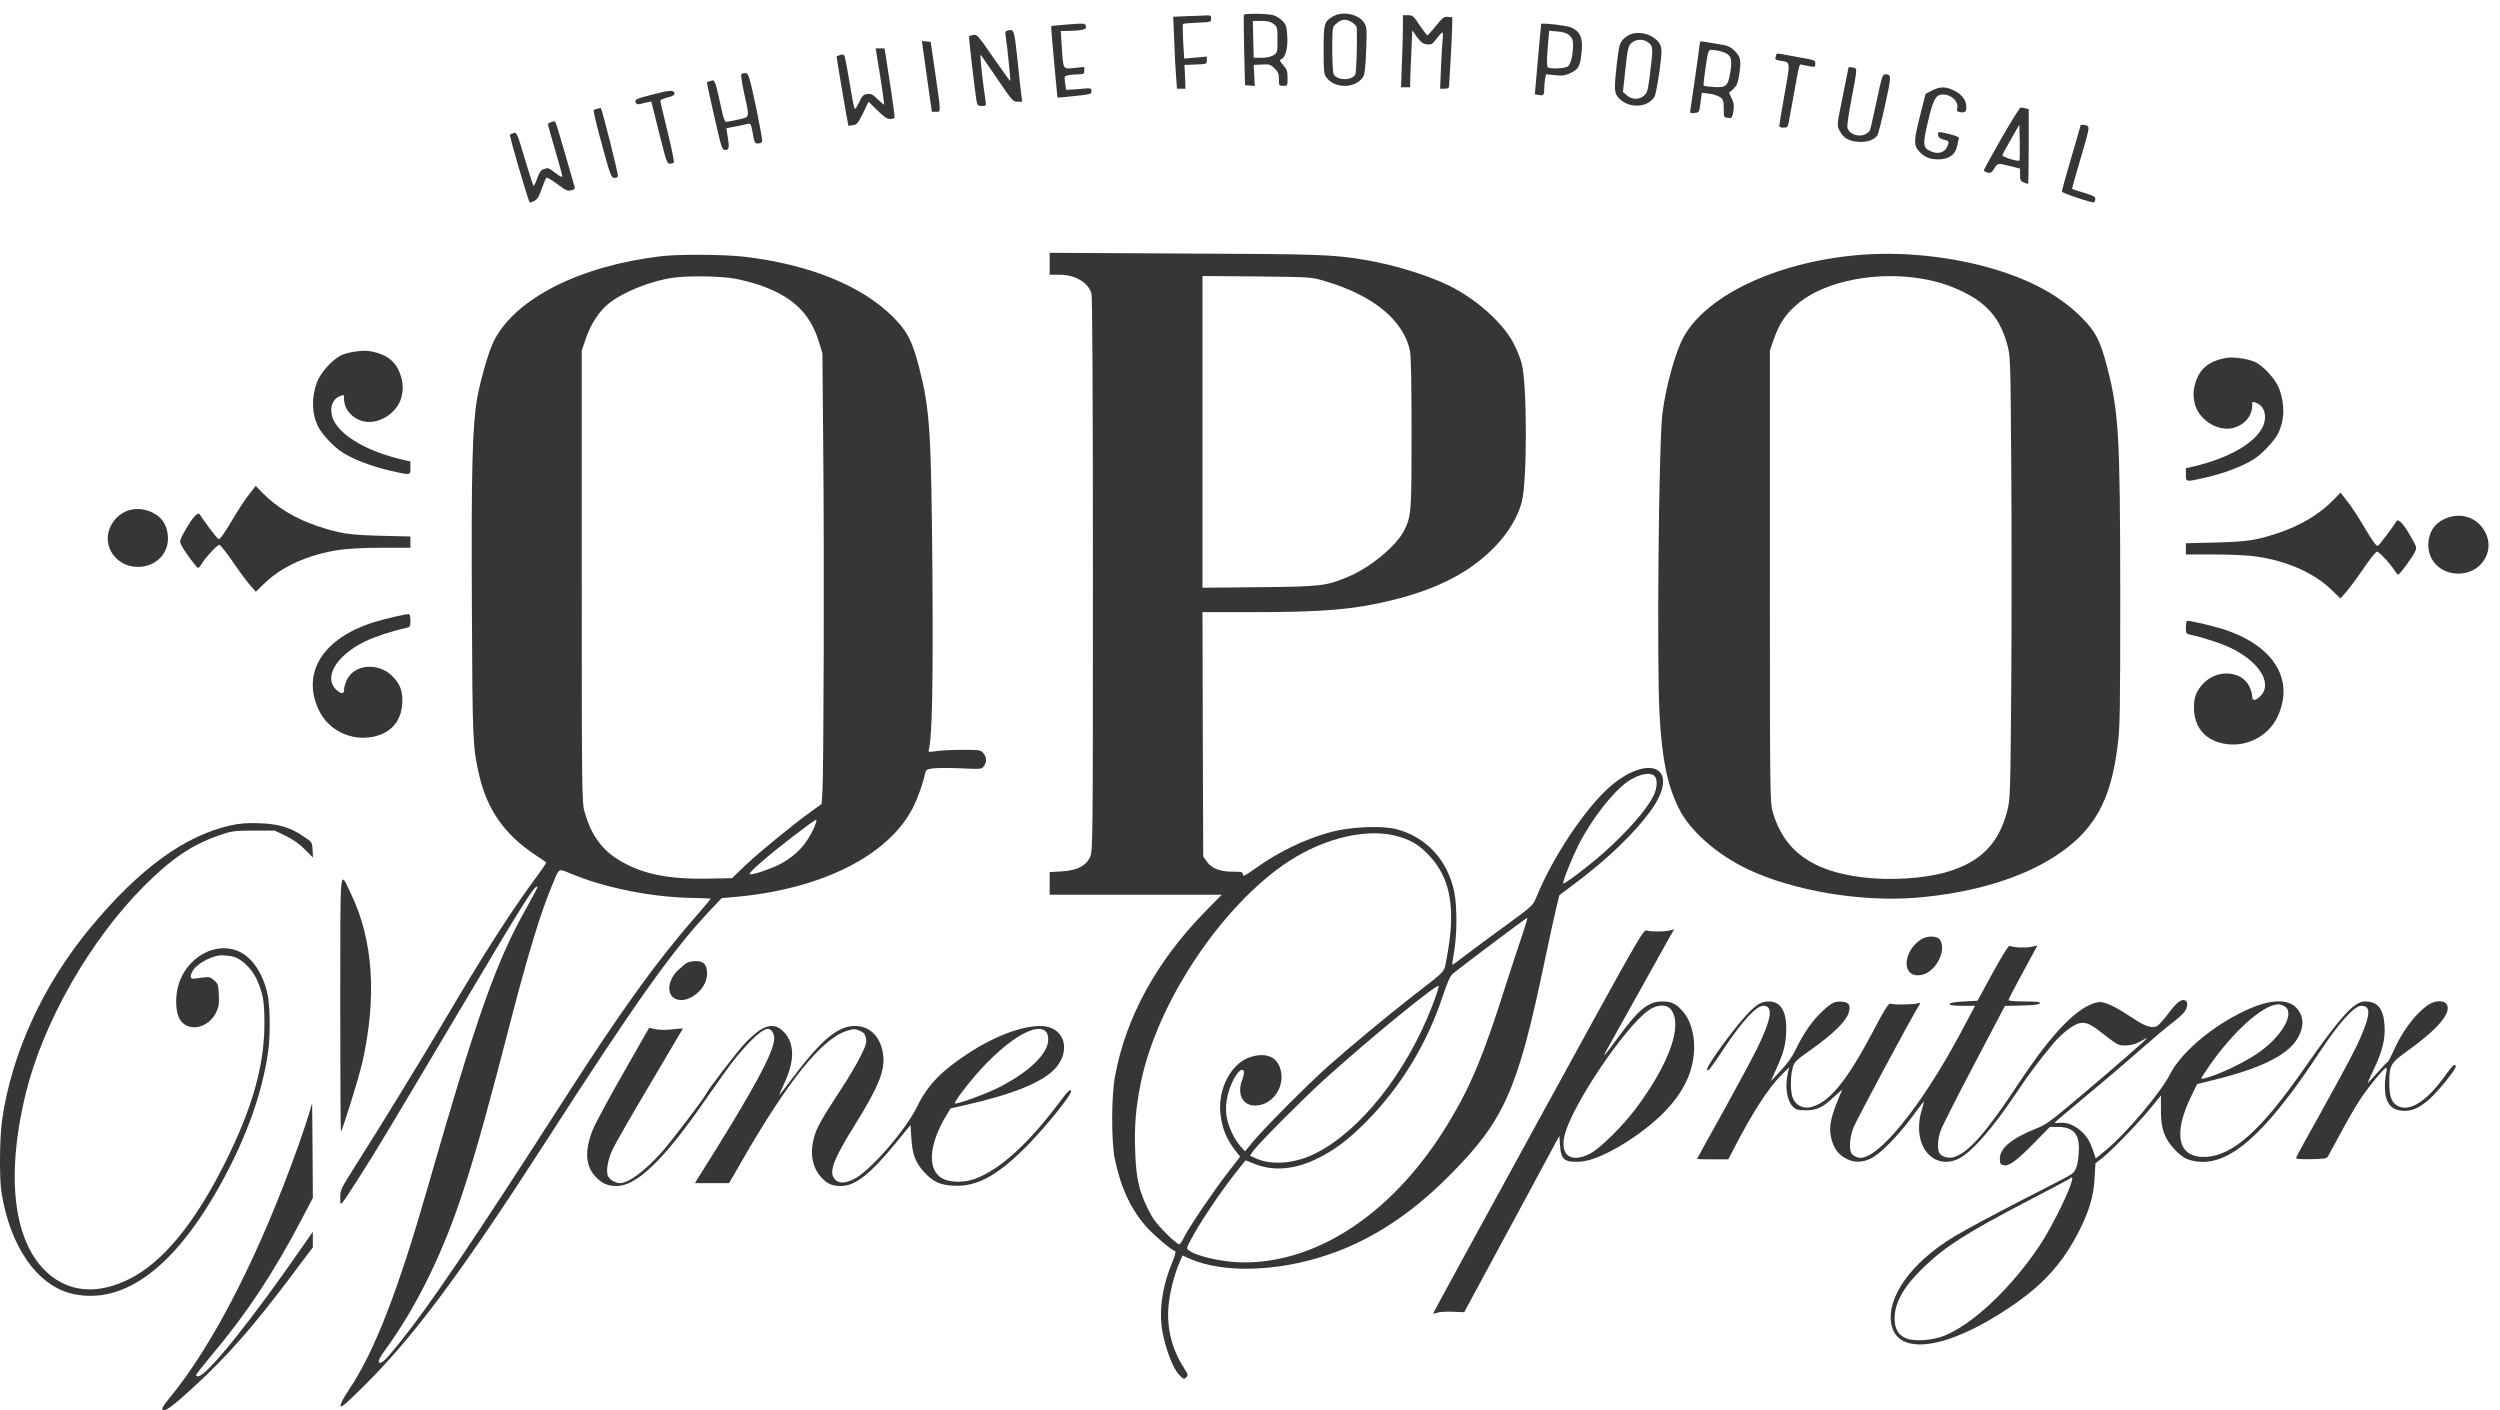 <svg xmlns="http://www.w3.org/2000/svg" width="156" height="88" viewBox="0 0 156 88" fill="none"><path d="M77.618 0.921C77.6 0.966 77.609 1.965 77.636 3.153L77.69 5.312L77.996 5.339L78.293 5.366L78.266 4.709L78.23 4.053L78.752 4.026C79.219 3.999 79.291 4.026 79.534 4.269C79.759 4.484 79.804 4.61 79.804 4.943C79.804 5.339 79.813 5.357 80.074 5.357C80.344 5.357 80.344 5.348 80.344 4.862C80.344 4.448 80.308 4.332 80.074 4.062C79.849 3.81 79.831 3.747 79.939 3.702C80.209 3.603 80.371 3.027 80.326 2.271C80.29 1.659 80.254 1.542 80.029 1.308C79.885 1.155 79.624 0.993 79.453 0.948C79.076 0.841 77.672 0.832 77.618 0.921ZM79.48 1.497C79.705 1.668 79.714 1.722 79.714 2.478C79.714 3.252 79.705 3.288 79.471 3.441C79.318 3.54 79.058 3.603 78.734 3.603H78.23L78.203 2.451L78.176 1.308H78.707C79.112 1.308 79.3 1.353 79.48 1.497Z" fill="#363636"></path><path d="M83.169 1.029C82.621 1.362 82.594 1.47 82.594 3.116C82.594 4.502 82.612 4.628 82.783 4.853C83.331 5.555 84.591 5.519 85.059 4.799C85.158 4.646 85.212 4.196 85.248 3.152C85.302 1.794 85.293 1.695 85.122 1.416C84.771 0.876 83.754 0.669 83.169 1.029ZM84.375 1.398C84.528 1.497 84.663 1.65 84.663 1.731C84.699 2.747 84.636 4.52 84.573 4.646C84.357 5.042 83.439 5.033 83.223 4.637C83.169 4.547 83.133 3.845 83.133 3.08C83.133 1.767 83.142 1.695 83.34 1.515C83.709 1.173 83.961 1.146 84.375 1.398Z" fill="#363636"></path><path d="M74.01 1.01L73.209 1.046L73.272 2.549C73.299 3.377 73.353 4.384 73.389 4.789L73.443 5.536H73.704H73.974L73.947 4.789L73.911 4.052L74.613 4.025C75.288 3.998 75.306 3.998 75.306 3.764V3.53L74.604 3.593L73.893 3.656L73.83 2.603C73.803 2.027 73.794 1.523 73.821 1.496C73.848 1.469 74.253 1.433 74.721 1.415C75.549 1.379 75.576 1.37 75.576 1.163C75.576 0.965 75.54 0.947 75.198 0.965C74.982 0.974 74.451 1.001 74.01 1.01Z" fill="#363636"></path><path d="M87.542 1.694C87.542 2.108 87.515 3.125 87.479 3.944L87.425 5.446H87.704H87.992L88.001 4.924C88.01 4.645 88.037 3.845 88.073 3.152L88.127 1.892L88.424 2.315C88.667 2.639 88.793 2.738 89.036 2.765C89.315 2.801 89.378 2.765 89.639 2.414C89.801 2.207 89.963 2.027 89.999 2.027C90.043 2.027 90.052 2.198 90.025 2.405C89.999 2.621 89.954 3.413 89.918 4.16L89.864 5.536H90.142C90.35 5.536 90.421 5.491 90.421 5.374C90.421 5.293 90.466 4.609 90.511 3.872C90.556 3.125 90.601 2.198 90.61 1.802L90.628 1.082L90.35 1.055C90.106 1.028 90.025 1.091 89.603 1.613C89.342 1.937 89.099 2.207 89.072 2.207C89.036 2.207 88.82 1.919 88.586 1.577C88.208 1.001 88.145 0.947 87.857 0.947H87.542V1.694Z" fill="#363636"></path><path d="M66.668 1.524C66.101 1.56 65.615 1.614 65.597 1.632C65.579 1.641 65.66 2.658 65.777 3.872L65.984 6.095L66.578 6.041C68.108 5.888 68.108 5.888 68.108 5.681C68.108 5.492 68.09 5.483 67.325 5.555C66.893 5.591 66.533 5.609 66.524 5.6C66.524 5.591 66.488 5.393 66.461 5.168C66.407 4.754 66.407 4.745 66.686 4.691C66.839 4.664 67.118 4.637 67.307 4.637C67.622 4.637 67.658 4.61 67.658 4.403V4.178L67.037 4.241C66.308 4.313 66.353 4.385 66.254 2.901L66.191 1.938L66.677 1.929C66.947 1.929 67.307 1.902 67.487 1.866C67.748 1.812 67.793 1.776 67.757 1.623C67.703 1.452 67.658 1.443 66.668 1.524Z" fill="#363636"></path><path d="M96.171 1.495C96.162 1.513 96.072 2.512 95.964 3.709L95.775 5.886L96 5.922C96.315 5.985 96.36 5.931 96.36 5.544C96.36 5.355 96.387 5.067 96.414 4.914L96.477 4.635L97.034 4.689C97.511 4.743 97.673 4.716 98.006 4.554C98.501 4.321 98.6 4.132 98.69 3.286C98.789 2.359 98.618 1.963 98.006 1.702C97.736 1.585 96.198 1.414 96.171 1.495ZM97.943 2.215C98.114 2.377 98.159 2.503 98.159 2.827C98.15 3.466 98.015 4.006 97.835 4.141C97.655 4.276 96.746 4.321 96.585 4.204C96.522 4.159 96.513 3.79 96.576 3.025L96.665 1.918L97.196 1.963C97.574 1.999 97.79 2.071 97.943 2.215Z" fill="#363636"></path><path d="M62.862 1.911C62.736 1.947 62.718 2.019 62.754 2.234C62.844 2.801 63.069 5.024 63.042 5.051C63.024 5.069 62.556 4.421 61.989 3.602C61.036 2.216 60.955 2.127 60.739 2.18C60.613 2.207 60.487 2.243 60.469 2.261C60.433 2.288 60.874 6.04 60.955 6.409C60.991 6.571 61.063 6.616 61.27 6.616C61.531 6.616 61.54 6.607 61.495 6.274C61.315 5.114 61.135 3.395 61.189 3.422C61.225 3.449 61.684 4.115 62.223 4.907C63.15 6.274 63.204 6.346 63.492 6.346H63.789L63.735 5.959C63.708 5.752 63.591 4.754 63.492 3.737C63.285 1.812 63.276 1.803 62.862 1.911Z" fill="#363636"></path><path d="M101.803 2.118C101.65 2.163 101.416 2.316 101.29 2.451C101.074 2.676 101.029 2.829 100.903 3.873C100.705 5.618 100.714 5.825 101.047 6.158C101.668 6.779 102.802 6.725 103.234 6.05C103.306 5.942 103.441 5.222 103.549 4.458C103.711 3.225 103.711 3.036 103.594 2.793C103.333 2.244 102.46 1.911 101.803 2.118ZM102.874 2.667C103.153 2.892 103.162 2.982 102.964 4.583C102.838 5.627 102.793 5.789 102.595 5.96C102.298 6.239 101.839 6.23 101.515 5.951L101.272 5.735L101.425 4.314C101.569 3 101.605 2.865 101.812 2.676C102.1 2.424 102.559 2.415 102.874 2.667Z" fill="#363636"></path><path d="M57.833 4.763L58.148 6.976H58.408C58.723 6.976 58.723 7.102 58.364 4.592L58.076 2.613L57.797 2.586L57.527 2.559L57.833 4.763Z" fill="#363636"></path><path d="M106.077 2.639C106.077 2.738 105.564 6.346 105.492 6.778C105.438 7.075 105.447 7.075 105.735 7.048C106.032 7.021 106.032 7.021 106.113 6.4L106.194 5.788L106.653 5.842C106.905 5.878 107.211 5.977 107.336 6.067C107.534 6.211 107.561 6.301 107.561 6.787C107.561 7.354 107.543 7.336 107.984 7.372C108.056 7.381 108.128 7.201 108.164 6.931C108.218 6.58 108.191 6.409 108.056 6.139L107.894 5.788L108.155 5.554C108.362 5.365 108.443 5.194 108.506 4.771C108.668 3.782 108.632 3.575 108.263 3.197C107.966 2.9 107.84 2.846 107.246 2.756C106.878 2.693 106.464 2.63 106.329 2.603C106.185 2.576 106.077 2.594 106.077 2.639ZM107.75 3.35C108.047 3.539 108.092 3.8 107.966 4.538C107.831 5.365 107.705 5.482 106.941 5.428C106.617 5.41 106.338 5.374 106.311 5.347C106.284 5.329 106.329 4.906 106.401 4.412C106.617 2.954 106.554 3.08 107.085 3.143C107.327 3.179 107.633 3.269 107.75 3.35Z" fill="#363636"></path><path d="M54.927 4.772C55.08 5.735 55.188 6.527 55.161 6.527C55.134 6.527 54.954 6.365 54.747 6.176C54.45 5.879 54.342 5.834 54.108 5.87C53.874 5.906 53.793 5.987 53.622 6.356C53.505 6.599 53.388 6.797 53.352 6.797C53.316 6.797 53.217 6.383 53.136 5.87C53.055 5.366 52.92 4.592 52.839 4.16C52.695 3.369 52.695 3.369 52.461 3.423C52.335 3.459 52.218 3.495 52.2 3.504C52.182 3.531 52.911 7.795 52.938 7.84C52.947 7.849 53.073 7.84 53.226 7.813C53.469 7.777 53.541 7.687 53.856 7.058L54.198 6.347L54.747 6.887C55.143 7.274 55.358 7.426 55.529 7.426C55.664 7.426 55.79 7.391 55.817 7.355C55.844 7.31 55.709 6.32 55.529 5.15L55.197 3.018H54.918H54.639L54.927 4.772Z" fill="#363636"></path><path d="M110.846 3.377C110.846 3.422 110.819 3.512 110.792 3.593C110.747 3.701 110.819 3.746 111.097 3.791C111.736 3.89 111.727 3.8 111.358 5.869C111.178 6.895 111.026 7.795 111.026 7.858C111.026 7.921 111.142 7.966 111.286 7.966C111.502 7.966 111.556 7.921 111.601 7.714C111.628 7.579 111.772 6.778 111.925 5.941C112.294 3.899 112.267 3.989 112.447 4.043C112.528 4.061 112.753 4.106 112.942 4.142C113.248 4.187 113.275 4.178 113.275 3.971C113.275 3.764 113.23 3.746 112.402 3.602C111.916 3.512 111.367 3.413 111.187 3.377C110.999 3.341 110.846 3.341 110.846 3.377Z" fill="#363636"></path><path d="M115.344 4.223C115.344 4.241 115.182 5.051 114.984 6.031C114.624 7.786 114.615 7.804 114.777 8.128C115.011 8.605 115.344 8.803 115.956 8.848C116.496 8.884 116.892 8.758 117.135 8.47C117.198 8.398 117.414 7.534 117.63 6.553C118.035 4.718 118.035 4.637 117.639 4.637C117.468 4.637 117.423 4.799 117.108 6.274C116.919 7.183 116.73 8.011 116.685 8.119C116.649 8.227 116.478 8.353 116.298 8.416C115.884 8.551 115.371 8.335 115.281 7.975C115.245 7.84 115.362 7.057 115.56 6.04C115.83 4.664 115.875 4.322 115.776 4.268C115.659 4.187 115.344 4.16 115.344 4.223Z" fill="#363636"></path><path d="M46.28 4.61C46.217 4.664 46.262 5.024 46.433 5.806C46.784 7.399 46.811 7.291 46.055 7.462C45.704 7.543 45.362 7.606 45.299 7.606C45.245 7.606 45.146 7.372 45.083 7.084C44.597 4.898 44.624 4.979 44.364 5.042C44.237 5.078 44.121 5.114 44.112 5.123C44.094 5.132 44.3 6.094 44.57 7.255C45.029 9.279 45.056 9.36 45.263 9.36C45.506 9.36 45.524 9.207 45.389 8.407L45.326 8.002L45.893 7.894C46.208 7.831 46.559 7.759 46.658 7.732C46.838 7.687 46.865 7.732 46.973 8.317C47.072 8.892 47.099 8.955 47.297 8.955C47.414 8.955 47.531 8.901 47.558 8.829C47.585 8.767 47.405 7.786 47.171 6.652C46.784 4.853 46.712 4.592 46.55 4.565C46.46 4.556 46.334 4.574 46.28 4.61Z" fill="#363636"></path><path d="M120.563 5.645L120.158 5.851L119.825 7.156C119.42 8.767 119.411 9.037 119.717 9.405C120.05 9.792 120.392 9.945 120.941 9.945C121.624 9.945 122.029 9.648 122.137 9.064C122.164 8.902 122.209 8.713 122.236 8.65C122.272 8.569 122.101 8.488 121.696 8.38C120.941 8.191 120.905 8.2 120.941 8.434C120.959 8.578 121.058 8.659 121.291 8.713C121.57 8.776 121.615 8.821 121.57 8.983C121.453 9.468 121.022 9.666 120.518 9.459C119.987 9.235 119.96 9.064 120.302 7.597C120.626 6.202 120.797 5.896 121.238 5.896C121.777 5.896 122.236 6.346 122.128 6.778C122.083 6.913 122.128 6.967 122.335 7.003C122.65 7.057 122.74 6.931 122.686 6.535C122.632 6.157 122.344 5.833 121.867 5.618C121.39 5.393 121.049 5.402 120.563 5.645Z" fill="#363636"></path><path d="M40.657 5.915C39.712 6.158 39.613 6.203 39.658 6.365C39.685 6.491 39.757 6.527 39.892 6.5C40 6.473 40.207 6.428 40.36 6.392L40.639 6.329L41.124 8.272C41.574 10.072 41.619 10.216 41.808 10.216C41.916 10.216 42.024 10.18 42.051 10.135C42.078 10.09 41.907 9.226 41.655 8.218C41.412 7.22 41.205 6.347 41.205 6.284C41.205 6.23 41.412 6.14 41.664 6.077C41.997 5.996 42.105 5.933 42.087 5.816C42.042 5.6 41.799 5.618 40.657 5.915Z" fill="#363636"></path><path d="M37.292 6.778C37.193 6.796 37.085 6.841 37.049 6.877C37.013 6.904 37.238 7.867 37.553 9C38.056 10.854 38.137 11.07 38.308 11.097C38.425 11.115 38.533 11.07 38.56 10.998C38.596 10.89 37.562 6.778 37.49 6.742C37.481 6.742 37.391 6.76 37.292 6.778Z" fill="#363636"></path><path d="M124.89 8.631C124.279 9.693 123.784 10.593 123.793 10.638C123.802 10.674 123.901 10.737 124.027 10.773C124.207 10.818 124.279 10.773 124.441 10.521C124.656 10.161 124.647 10.17 125.448 10.368L126.051 10.521V10.908C126.051 11.241 126.087 11.313 126.285 11.385C126.411 11.439 126.528 11.475 126.555 11.475C126.573 11.475 126.591 10.431 126.591 9.144V6.814L126.393 6.76C126.276 6.733 126.141 6.706 126.087 6.706C126.042 6.706 125.493 7.57 124.89 8.631ZM126.015 10.017C125.925 10.098 124.926 9.792 124.953 9.684C124.962 9.621 125.205 9.171 125.493 8.676L126.006 7.777L126.033 8.874C126.042 9.477 126.033 9.99 126.015 10.017Z" fill="#363636"></path><path d="M34.394 7.616C34.277 7.652 34.187 7.724 34.187 7.76C34.187 7.796 34.394 8.515 34.637 9.352C34.889 10.189 35.087 10.936 35.087 10.999C35.087 11.08 34.925 10.999 34.673 10.801C34.205 10.45 34.205 10.45 33.9 10.567C33.747 10.621 33.63 10.792 33.513 11.152C33.414 11.431 33.315 11.629 33.288 11.584C33.252 11.548 33.009 10.783 32.739 9.883C32.298 8.389 32.235 8.246 32.073 8.29C31.974 8.326 31.866 8.371 31.821 8.407C31.767 8.461 32.955 12.519 33.054 12.627C33.081 12.645 33.207 12.609 33.342 12.537C33.522 12.447 33.639 12.267 33.801 11.79C33.926 11.44 34.053 11.134 34.089 11.089C34.124 11.053 34.43 11.224 34.763 11.476C35.276 11.871 35.402 11.925 35.636 11.88C35.834 11.835 35.888 11.781 35.861 11.674C35.834 11.584 35.564 10.648 35.258 9.586C34.952 8.524 34.682 7.625 34.646 7.598C34.619 7.562 34.502 7.571 34.394 7.616Z" fill="#363636"></path><path d="M129.83 7.822C129.83 7.84 129.569 8.748 129.245 9.846C128.921 10.944 128.66 11.898 128.66 11.951C128.66 12.05 130.613 12.698 130.685 12.626C130.703 12.608 130.73 12.518 130.748 12.428C130.766 12.284 130.658 12.221 130.055 12.032C129.659 11.915 129.317 11.807 129.299 11.79C129.29 11.771 129.524 10.899 129.839 9.855C130.316 8.254 130.388 7.939 130.271 7.867C130.145 7.786 129.83 7.75 129.83 7.822Z" fill="#363636"></path><path d="M65.499 16.459V17.143H66.11C67.091 17.143 67.91 17.629 68.108 18.322C68.162 18.511 68.198 24.917 68.198 35.858C68.198 52.548 68.189 53.097 68.027 53.465C67.766 54.032 67.226 54.311 66.263 54.374L65.499 54.419V55.121V55.832H70.861H76.233L75.117 56.974C72.157 60.016 70.258 63.489 69.583 67.124C69.34 68.383 69.34 71.289 69.574 72.387C69.961 74.177 70.618 75.563 71.599 76.625C72.112 77.174 73.083 77.992 73.326 78.073C73.389 78.091 73.317 78.37 73.146 78.775C72.507 80.323 72.301 81.852 72.543 83.139C72.751 84.219 73.2 85.388 73.56 85.766C73.848 86.072 73.884 86.081 74.019 85.946C74.154 85.82 74.136 85.766 73.884 85.37C73.155 84.237 72.822 82.986 72.903 81.663C72.957 80.8 73.236 79.63 73.605 78.766L73.794 78.343L74.253 78.55C76.322 79.45 79.669 79.369 82.81 78.316C85.509 77.417 87.974 75.824 90.376 73.422C93.867 69.931 94.695 68.086 96.396 59.926C96.675 58.585 96.999 57.127 97.106 56.678L97.304 55.859L98.393 55.04C100.265 53.636 101.929 52.044 102.928 50.694C103.783 49.561 104.016 48.544 103.522 48.13C102.91 47.599 101.506 48.094 100.238 49.291C98.708 50.748 96.819 53.636 95.865 55.994C95.667 56.489 95.613 56.543 94.011 57.712C93.103 58.369 91.978 59.206 91.501 59.566C91.033 59.935 90.637 60.214 90.619 60.205C90.61 60.187 90.664 59.818 90.736 59.377C90.925 58.324 90.925 56.525 90.745 55.652C90.331 53.654 88.982 52.206 87.092 51.729C86.229 51.513 84.285 51.594 83.115 51.9C81.478 52.332 79.786 53.142 78.302 54.212C77.681 54.653 77.555 54.716 77.555 54.572C77.555 54.41 77.492 54.392 76.907 54.392C76.115 54.392 75.603 54.185 75.297 53.753L75.081 53.447L75.054 45.818L75.036 38.197H78.203C82.594 38.197 84.465 38.035 86.804 37.468C89.729 36.757 91.78 35.687 93.319 34.076C94.155 33.194 94.731 32.223 94.965 31.296C95.298 30 95.298 23.99 94.956 22.703C94.884 22.388 94.65 21.813 94.443 21.417C93.795 20.166 92.131 18.672 90.466 17.845C89.135 17.179 86.894 16.495 85.113 16.207C83.106 15.883 82.468 15.856 73.983 15.82L65.499 15.775V16.459ZM82.666 17.539C85.68 18.421 87.578 19.977 87.983 21.893C88.046 22.208 88.082 23.936 88.082 26.995C88.082 31.908 88.064 32.205 87.641 33.059C87.173 34.031 85.536 35.399 84.141 35.983C82.765 36.568 82.423 36.604 78.572 36.64L75.036 36.676V26.95V17.224L78.437 17.251C81.829 17.287 81.829 17.287 82.666 17.539ZM103.234 48.418C103.45 48.625 103.414 49.21 103.153 49.705C102.73 50.55 101.488 51.954 100.049 53.231C99.122 54.05 97.583 55.22 97.547 55.121C97.502 55.004 98.087 53.547 98.501 52.728C99.293 51.144 100.633 49.426 101.569 48.769C102.244 48.31 102.973 48.148 103.234 48.418ZM87.353 52.224C88.127 52.467 88.613 52.773 89.198 53.403C90.547 54.86 90.853 56.74 90.268 59.818C90.088 60.726 90.349 60.447 88.127 62.175C86.606 63.354 84.159 65.387 82.819 66.584C81.559 67.708 78.833 70.453 78.185 71.244L77.69 71.847L77.393 71.514C77.006 71.055 76.682 70.381 76.556 69.751C76.421 69.085 76.547 68.257 76.916 67.483C77.339 66.566 77.852 66.485 77.51 67.394C77.177 68.257 77.537 68.977 78.293 68.986C79.445 69.004 80.281 67.708 79.858 66.593C79.597 65.909 78.968 65.684 78.068 65.945C76.862 66.296 75.99 67.897 76.151 69.472C76.25 70.399 76.529 71.091 77.132 71.856L77.384 72.18L76.655 73.116C75.819 74.186 74.244 76.499 73.911 77.156C73.794 77.399 73.65 77.615 73.596 77.65C73.542 77.677 73.164 77.372 72.76 76.958C72.166 76.364 71.932 76.049 71.635 75.446C71.059 74.276 70.888 73.494 70.834 71.793C70.78 70.237 70.87 69.166 71.176 67.618C72.175 62.589 76.25 56.471 80.434 53.735C82.747 52.233 85.464 51.63 87.353 52.224ZM95.01 58.279C94.812 58.837 94.353 60.267 93.966 61.455C92.545 65.945 91.771 67.78 90.376 70.084C87.065 75.563 82.351 78.775 77.636 78.775C76.376 78.775 74.721 78.415 74.19 78.028C74.037 77.912 74.037 77.894 74.217 77.534C74.802 76.391 76.079 74.474 77.186 73.08L77.726 72.405L78.293 72.63C79.463 73.107 80.866 72.981 82.306 72.243C83.34 71.721 84.15 71.1 85.248 70.003C87.398 67.825 89.027 65.171 90.025 62.166C90.331 61.248 90.502 60.879 90.673 60.744C91.411 60.151 95.244 57.271 95.298 57.271C95.334 57.271 95.199 57.73 95.01 58.279ZM89.342 62.841C87.722 66.989 84.87 70.579 82.081 71.973C80.83 72.603 79.391 72.729 78.428 72.306L77.996 72.117L78.194 71.829C78.554 71.334 81.244 68.626 82.639 67.358C85.455 64.811 89.729 61.32 89.774 61.527C89.792 61.599 89.594 62.184 89.342 62.841Z" fill="#363636"></path><path d="M116.37 15.883C111.151 16.234 106.545 18.331 105.051 21.039C104.547 21.966 103.962 24.062 103.737 25.781C103.504 27.589 103.378 41.274 103.557 44.63C103.719 47.428 104.034 48.967 104.754 50.434C105.429 51.819 107.12 53.313 109.037 54.23C111.853 55.571 116.055 56.291 119.528 56.021C123.001 55.742 126.069 54.833 128.21 53.448C130.658 51.873 131.71 50.011 132.142 46.52C132.286 45.395 132.304 44.369 132.304 37.117C132.295 27.112 132.214 25.754 131.485 22.901C131.054 21.246 130.766 20.679 129.875 19.797C128.669 18.583 127.068 17.656 124.998 16.972C122.38 16.099 119.177 15.694 116.37 15.883ZM119.456 17.323C120.626 17.476 121.534 17.737 122.524 18.223C124.036 18.97 124.818 19.905 125.259 21.525C125.448 22.209 125.457 22.425 125.502 29.065C125.529 32.826 125.529 39.043 125.502 42.876C125.448 49.642 125.439 49.867 125.25 50.605C124.728 52.647 123.568 53.808 121.462 54.419C120.059 54.824 117.944 54.959 116.199 54.743C113.041 54.356 111.295 53.07 110.602 50.614C110.45 50.056 110.441 49.327 110.441 35.948V21.867L110.692 21.147C111.016 20.238 111.358 19.698 112.006 19.105C113.536 17.683 116.568 16.963 119.456 17.323Z" fill="#363636"></path><path d="M41.295 15.983C36.203 16.577 32.154 18.619 30.814 21.283C30.499 21.912 29.968 23.739 29.77 24.881C29.473 26.609 29.401 29.47 29.446 37.973C29.482 46.268 29.5 46.628 29.905 48.383C30.4 50.524 31.488 52.072 33.378 53.331C33.747 53.574 34.071 53.799 34.089 53.817C34.107 53.826 33.801 54.285 33.405 54.816C31.839 56.939 30.13 59.612 27.664 63.795C26.162 66.333 23.724 70.309 22.23 72.658C21.267 74.178 21.231 74.25 21.231 74.727C21.24 75.33 21.159 75.42 22.455 73.396C23.427 71.884 24.272 70.472 28.744 62.941C32.739 56.211 33.387 55.185 33.54 55.338C33.558 55.356 33.27 55.914 32.901 56.57C30.966 59.98 29.788 63.291 26.675 74.142C24.839 80.54 23.373 84.328 21.816 86.649C21.456 87.189 21.231 87.603 21.249 87.719C21.276 87.873 21.564 87.621 22.77 86.424C25.847 83.374 28.834 79.343 34.071 71.218C39.676 62.509 41.988 59.261 44.346 56.768L45.038 56.04L45.794 55.977C51.265 55.5 55.475 53.385 56.996 50.344C57.284 49.759 57.608 48.851 57.716 48.302C57.77 48.041 57.815 48.005 58.193 47.951C58.418 47.915 59.209 47.915 59.938 47.942C61.234 48.005 61.261 47.996 61.396 47.807C61.585 47.537 61.576 47.258 61.369 47.006C61.207 46.799 61.144 46.79 60.037 46.79C59.407 46.79 58.669 46.826 58.4 46.871C57.923 46.943 57.914 46.943 57.968 46.736C58.166 45.944 58.229 42.723 58.184 35.948C58.112 26.861 58.031 25.574 57.347 22.902C56.915 21.256 56.627 20.689 55.736 19.789C53.784 17.828 50.5 16.496 46.433 16.019C45.209 15.875 42.411 15.857 41.295 15.983ZM45.803 17.378C46.271 17.459 46.991 17.648 47.414 17.792C49.465 18.511 50.545 19.546 51.094 21.31L51.319 22.047L51.373 28.346C51.436 35.004 51.4 48.167 51.319 49.426L51.265 50.173L50.671 50.596C49.546 51.406 47.405 53.151 46.541 53.97L45.677 54.798L44.202 54.825C41.574 54.879 39.865 54.501 38.407 53.529C37.463 52.9 36.833 51.964 36.464 50.614C36.311 50.065 36.302 49.211 36.302 35.948V21.867L36.554 21.13C36.86 20.221 37.4 19.402 38.002 18.925C38.884 18.223 40.603 17.531 41.979 17.333C42.906 17.198 44.886 17.225 45.803 17.378ZM50.797 51.649C50.356 52.639 49.744 53.313 48.808 53.853C48.286 54.15 47.018 54.6 46.802 54.555C46.703 54.537 46.955 54.267 47.549 53.754C48.529 52.9 50.806 51.154 50.932 51.154C50.977 51.154 50.914 51.379 50.797 51.649ZM37.157 55.068C39.1 55.653 41.242 55.995 43.167 56.031C43.815 56.04 44.355 56.067 44.355 56.076C44.355 56.094 43.941 56.588 43.437 57.164C41.017 59.926 38.776 63.031 35.321 68.42C29.419 77.606 26.783 81.502 24.911 83.815C24.038 84.903 23.777 85.137 23.652 85.011C23.58 84.939 23.697 84.705 24.092 84.156C26.036 81.484 27.709 78.038 28.96 74.151C29.761 71.677 30.481 69.077 31.938 63.435C32.937 59.594 33.738 56.948 34.413 55.338C34.925 54.096 34.79 54.177 35.672 54.537C36.095 54.708 36.761 54.951 37.157 55.068Z" fill="#363636"></path><path d="M138.917 22.335C137.748 22.542 137.163 23.081 136.929 24.143C136.857 24.485 136.857 24.737 136.938 25.124C137.145 26.123 138.279 26.905 139.259 26.725C139.979 26.59 140.537 25.988 140.537 25.331C140.537 25.025 140.537 25.025 140.852 25.169C141.338 25.385 141.482 26.069 141.176 26.671C140.654 27.688 139.043 28.597 136.875 29.11L136.398 29.218V29.613C136.398 30.09 136.362 30.09 137.685 29.785C138.764 29.542 139.97 29.083 140.627 28.66C141.167 28.318 141.895 27.544 142.138 27.076C142.561 26.248 142.588 25.25 142.228 24.269C141.994 23.648 141.221 22.802 140.654 22.56C140.213 22.38 139.322 22.254 138.917 22.335Z" fill="#363636"></path><path d="M145.611 31.189C144.739 32.089 143.506 32.827 142.111 33.277C140.78 33.718 140.222 33.799 138.27 33.853L136.398 33.898V34.249V34.599H138.18C139.286 34.599 140.294 34.654 140.852 34.734C142.759 35.022 144.433 35.769 145.512 36.831L146.043 37.344L146.385 36.957C146.574 36.75 147.06 36.093 147.465 35.499C147.87 34.905 148.257 34.42 148.32 34.42C148.455 34.42 149.192 35.211 149.417 35.598C149.507 35.742 149.606 35.859 149.642 35.859C149.741 35.859 150.506 34.816 150.686 34.447C150.821 34.168 150.812 34.15 150.434 33.484C149.966 32.665 149.651 32.332 149.534 32.53C149.354 32.845 148.437 34.06 148.374 34.06C148.257 34.06 148.059 33.781 147.474 32.8C147.168 32.278 146.727 31.603 146.484 31.297L146.052 30.74L145.611 31.189Z" fill="#363636"></path><path d="M152.531 32.385C151.91 32.673 151.586 33.168 151.532 33.87C151.451 34.949 152.279 35.795 153.403 35.795C154.771 35.795 155.671 34.481 155.122 33.294C154.654 32.295 153.565 31.908 152.531 32.385Z" fill="#363636"></path><path d="M136.398 39.142C136.398 39.511 136.416 39.547 136.65 39.601C137.559 39.799 138.62 40.15 139.25 40.456C141.095 41.365 141.877 42.777 140.951 43.524C140.681 43.749 140.537 43.722 140.537 43.443C140.537 43.308 140.456 43.038 140.357 42.831C139.871 41.833 138.324 41.743 137.469 42.669C137.055 43.11 136.902 43.506 136.902 44.136C136.902 45.342 137.55 46.151 138.719 46.394C140.114 46.682 141.545 45.971 142.129 44.703C143.2 42.382 141.851 40.249 138.692 39.25C138.036 39.044 136.722 38.738 136.488 38.738C136.443 38.738 136.398 38.917 136.398 39.142Z" fill="#363636"></path><path d="M23.091 21.914C24.26 22.121 24.845 22.66 25.079 23.722C25.151 24.064 25.151 24.316 25.07 24.703C24.863 25.702 23.73 26.484 22.749 26.305C22.029 26.169 21.471 25.567 21.471 24.91C21.471 24.604 21.471 24.604 21.156 24.748C20.67 24.964 20.526 25.648 20.832 26.25C21.354 27.267 22.965 28.176 25.133 28.689L25.61 28.797V29.193C25.61 29.669 25.646 29.669 24.323 29.364C23.244 29.121 22.038 28.662 21.381 28.239C20.841 27.897 20.113 27.123 19.87 26.655C19.447 25.828 19.42 24.829 19.78 23.848C20.014 23.227 20.787 22.382 21.354 22.139C21.795 21.959 22.686 21.833 23.091 21.914Z" fill="#363636"></path><path d="M16.397 30.769C17.269 31.668 18.502 32.406 19.897 32.856C21.228 33.297 21.786 33.378 23.738 33.432L25.61 33.477V33.828V34.179H23.828C22.722 34.179 21.714 34.233 21.156 34.314C19.249 34.602 17.575 35.348 16.495 36.41L15.965 36.923L15.623 36.536C15.434 36.329 14.948 35.672 14.543 35.078C14.138 34.485 13.751 33.999 13.688 33.999C13.553 33.999 12.816 34.791 12.591 35.177C12.501 35.321 12.402 35.438 12.366 35.438C12.267 35.438 11.502 34.395 11.322 34.026C11.187 33.747 11.196 33.729 11.574 33.063C12.042 32.244 12.357 31.911 12.474 32.109C12.654 32.424 13.571 33.639 13.634 33.639C13.751 33.639 13.949 33.36 14.534 32.379C14.84 31.857 15.281 31.183 15.524 30.877L15.956 30.319L16.397 30.769Z" fill="#363636"></path><path d="M9.477 31.965C10.098 32.253 10.422 32.748 10.476 33.45C10.557 34.529 9.729 35.375 8.605 35.375C7.237 35.375 6.337 34.061 6.886 32.874C7.354 31.875 8.443 31.488 9.477 31.965Z" fill="#363636"></path><path d="M25.61 38.721C25.61 39.09 25.592 39.126 25.358 39.18C24.449 39.378 23.388 39.729 22.758 40.035C20.913 40.944 20.131 42.356 21.057 43.103C21.327 43.328 21.471 43.301 21.471 43.022C21.471 42.887 21.552 42.617 21.651 42.41C22.137 41.412 23.684 41.322 24.539 42.248C24.953 42.689 25.106 43.085 25.106 43.715C25.106 44.921 24.458 45.73 23.289 45.974C21.894 46.261 20.463 45.551 19.879 44.282C18.808 41.961 20.157 39.828 23.316 38.83C23.972 38.623 25.286 38.317 25.52 38.317C25.565 38.317 25.61 38.497 25.61 38.721Z" fill="#363636"></path><path d="M14.393 51.504C11.532 52.143 8.698 54.203 5.666 57.856C2.706 61.41 0.735 65.702 0.132 69.877C-0.021 70.966 -0.048 73.476 0.087 74.367C0.618 77.804 2.355 80.269 4.568 80.746C7.78 81.43 10.947 79.045 13.844 73.755C15.392 70.939 16.373 68.158 16.733 65.621C16.877 64.64 16.858 62.814 16.697 62.058C16.436 60.816 15.797 59.827 14.996 59.413C13.502 58.657 11.568 59.737 11.1 61.59C10.929 62.274 10.965 63.12 11.19 63.552C11.649 64.433 12.99 64.218 13.493 63.165C13.655 62.823 13.682 62.634 13.655 62.076C13.628 61.455 13.601 61.374 13.358 61.167C13.133 60.969 13.044 60.952 12.693 60.996C12.468 61.023 12.198 61.059 12.099 61.069C11.847 61.105 11.838 60.861 12.072 60.511C12.369 60.079 13.287 59.611 13.835 59.611C14.069 59.611 14.402 59.656 14.582 59.701C15.086 59.845 15.698 60.439 16.004 61.078C16.418 61.977 16.508 62.49 16.499 63.975C16.481 66.548 15.725 69.184 14.06 72.522C12.144 76.355 10.155 78.775 8.05 79.819C6.233 80.719 4.586 80.665 3.263 79.675C0.879 77.867 0.276 73.638 1.626 68.158C2.706 63.786 5.603 58.702 8.95 55.328C10.677 53.592 11.964 52.719 13.673 52.125C14.483 51.846 14.6 51.837 15.833 51.828H17.137L17.821 52.152C18.28 52.377 18.676 52.656 19.018 52.998L19.531 53.511L19.504 53.025C19.477 52.548 19.477 52.548 18.91 52.17C18.1 51.621 17.353 51.405 16.148 51.369C15.41 51.342 14.96 51.378 14.393 51.504Z" fill="#363636"></path><path d="M21.231 62.598C21.231 66.998 21.249 70.588 21.276 70.588C21.357 70.588 22.392 67.25 22.617 66.269C23.526 62.175 23.283 58.657 21.906 55.787C21.177 54.267 21.24 53.637 21.231 62.598Z" fill="#363636"></path><path d="M95.982 69.949C92.374 76.526 89.432 81.925 89.432 81.952C89.432 81.988 89.54 81.97 89.684 81.916C89.819 81.862 90.25 81.835 90.646 81.853L91.366 81.88L94.335 76.383L97.304 70.876L97.349 71.506C97.412 72.379 97.628 72.541 98.609 72.487C99.356 72.442 100.516 71.92 101.812 71.056C104.448 69.275 105.717 67.412 105.717 65.316C105.717 64.461 105.456 63.624 105.033 63.138C104.61 62.644 104.304 62.491 103.738 62.491C102.856 62.491 102.271 62.958 100.966 64.74C100.04 66 99.941 66.099 100.292 65.46C101.218 63.804 104.061 58.694 104.241 58.379L104.466 57.992L104.169 58.064C103.801 58.145 103.045 58.145 102.748 58.064C102.532 58.01 102.334 58.352 95.982 69.949ZM104.268 62.994C105.024 63.948 104.178 66.341 102.109 69.131C101.281 70.237 99.878 71.632 99.257 71.965C98.015 72.631 97.286 72.082 97.655 70.75C98.186 68.843 101.344 64.164 102.838 63.066C103.378 62.67 103.989 62.635 104.268 62.994Z" fill="#363636"></path><path d="M119.888 58.613C119.024 59.135 118.673 60.358 119.267 60.754C119.42 60.853 119.6 60.88 119.852 60.844C120.752 60.727 121.516 59.306 121.049 58.64C120.878 58.388 120.275 58.37 119.888 58.613Z" fill="#363636"></path><path d="M124.342 60.709L123.397 62.446L122.551 62.491C121.984 62.518 121.687 62.572 121.66 62.644C121.633 62.734 121.831 62.761 122.434 62.761H123.244L122.299 64.533C119.852 69.113 117.072 72.505 115.965 72.235C115.848 72.208 115.677 72.118 115.596 72.046C115.362 71.848 115.389 71.083 115.65 70.373C115.83 69.914 119.204 63.606 119.726 62.77C119.861 62.563 119.861 62.554 119.627 62.617C119.33 62.689 118.196 62.707 117.98 62.635C117.845 62.59 117.647 62.896 116.802 64.497C115.2 67.529 114.085 68.852 112.951 69.095C112.528 69.185 112.078 68.969 111.898 68.582C111.718 68.213 111.7 67.242 111.862 66.639C111.961 66.261 112.042 66.18 113.05 65.469C114.372 64.533 115.2 63.724 115.353 63.211C115.497 62.743 115.389 62.545 114.984 62.509C114.507 62.464 114.3 62.554 113.734 63.085C113.113 63.651 112.51 64.515 112.06 65.478C111.853 65.919 111.538 66.36 111.115 66.81L110.486 67.484L110.791 66.81C111.286 65.721 111.412 65.28 111.457 64.443C111.52 63.166 111.151 62.491 110.378 62.491C109.892 62.491 109.613 62.662 108.992 63.319C108.164 64.209 106.527 66.459 106.527 66.711C106.527 66.954 106.716 66.72 107.606 65.379C108.713 63.715 109.604 62.761 110.027 62.761C110.674 62.761 110.558 63.553 109.631 65.451C109.352 66.018 108.398 67.781 107.516 69.383C106.626 70.975 105.897 72.298 105.897 72.316C105.897 72.334 106.338 72.343 106.878 72.343H107.849L108.173 71.713C109.37 69.392 110.369 67.853 111.196 67.043L111.646 66.603L111.565 66.954C111.367 67.799 111.502 68.708 111.889 69.068C112.078 69.248 112.213 69.284 112.672 69.284C113.374 69.284 113.752 69.104 114.453 68.429C114.75 68.15 114.975 67.97 114.948 68.015C114.255 69.608 114.102 70.238 114.255 70.957C114.399 71.596 114.651 71.983 115.128 72.262C115.632 72.559 116.181 72.568 116.757 72.28C117.315 72.01 118.367 70.948 119.249 69.779C119.636 69.257 119.987 68.798 120.023 68.753C120.068 68.708 120.023 68.924 119.924 69.239C119.609 70.256 119.726 71.281 120.221 71.893C120.734 72.514 121.471 72.667 122.209 72.307C123.028 71.911 124.369 70.382 125.871 68.123C126.636 66.981 127.176 66.261 128.165 65.064C128.363 64.83 128.759 64.452 129.047 64.236C129.794 63.678 130.145 63.688 130.91 64.263C132.214 65.271 132.151 65.235 132.655 65.235C132.988 65.226 133.249 65.154 133.546 64.992C133.78 64.857 133.969 64.767 133.969 64.785C133.969 64.839 132.115 66.459 129.857 68.366C127.986 69.95 127.698 70.166 127.068 70.418C125.547 71.02 124.791 71.641 124.791 72.298C124.791 72.604 124.827 72.667 125.016 72.712C125.349 72.793 125.844 72.433 126.96 71.29L127.914 70.319H128.39C129.416 70.319 129.794 70.786 129.713 71.929C129.65 72.811 129.533 73.117 129.173 73.324C129.02 73.423 127.599 74.16 126.024 74.961C124.45 75.771 122.632 76.743 121.993 77.13C119.231 78.776 117.638 81.034 118.043 82.726C118.502 84.633 121.561 84.166 125.376 81.601C127.5 80.18 128.723 78.821 129.767 76.752C130.379 75.528 130.658 74.574 130.703 73.504L130.757 72.586L131.171 72.271C131.737 71.83 133.528 69.986 134.248 69.086L134.842 68.357V69.266C134.833 70.409 135.057 71.038 135.669 71.695C136.155 72.217 136.443 72.379 137.037 72.469C139.079 72.793 141.365 70.786 144.721 65.685C145.971 63.795 146.907 62.761 147.357 62.761C147.933 62.761 147.924 63.274 147.33 64.659C146.952 65.541 146.574 66.252 144.712 69.617C143.947 70.984 143.299 72.163 143.281 72.226C143.245 72.316 143.443 72.343 144.199 72.334C145.036 72.316 145.18 72.298 145.27 72.154C145.324 72.055 145.683 71.398 146.07 70.678C146.457 69.959 146.979 69.05 147.24 68.654C147.726 67.898 148.77 66.63 148.896 66.63C148.94 66.63 148.94 66.783 148.896 66.963C148.779 67.475 148.797 68.312 148.94 68.636C149.12 69.068 149.39 69.257 149.885 69.311C150.74 69.392 151.532 68.843 152.719 67.34C153.25 66.666 153.349 66.45 153.133 66.45C153.097 66.45 152.863 66.72 152.629 67.052C151.46 68.699 150.38 69.41 149.624 69.014C149.237 68.816 149.084 68.402 149.093 67.556C149.093 66.45 149.156 66.342 150.335 65.496C152.117 64.209 152.935 63.238 152.701 62.716C152.548 62.383 151.937 62.401 151.46 62.743C150.668 63.319 149.876 64.389 149.354 65.586C149.183 65.964 149.021 66.27 148.985 66.27C148.949 66.27 148.662 66.576 148.329 66.954C148.005 67.322 147.735 67.61 147.735 67.592C147.735 67.574 147.915 67.169 148.131 66.711C148.671 65.568 148.842 64.866 148.797 64.02C148.734 62.941 148.374 62.491 147.564 62.491C146.898 62.491 146.034 63.445 143.731 66.747C141.086 70.534 139.34 72.1 137.658 72.19C135.93 72.28 135.561 70.84 136.704 68.465L137.1 67.646L138.117 67.394C141.266 66.621 142.939 65.748 143.47 64.605C143.722 64.065 143.74 63.633 143.524 63.211C143.029 62.221 141.671 62.239 139.691 63.265C137.784 64.245 136.047 65.775 135.408 67.034C134.842 68.159 132.682 70.715 131.423 71.758L130.775 72.289L130.631 71.866C130.406 71.2 130.235 70.921 129.848 70.57C129.434 70.202 128.957 70.013 128.516 70.067C128.345 70.085 128.21 70.085 128.219 70.049C128.219 70.022 129.047 69.329 130.046 68.492C131.054 67.664 132.574 66.369 133.429 65.613C134.284 64.866 135.237 64.056 135.543 63.831C135.849 63.606 136.182 63.301 136.29 63.166C136.497 62.905 136.551 62.536 136.389 62.446C136.155 62.293 135.831 62.527 135.309 63.238C135.003 63.642 134.671 64.011 134.563 64.047C134.23 64.173 133.825 64.029 133.051 63.508C131.944 62.77 131.297 62.473 130.919 62.536C129.677 62.761 128.057 64.425 125.916 67.673C123.946 70.669 122.812 71.947 121.912 72.208C121.579 72.307 121.138 72.172 121.013 71.938C120.878 71.686 120.914 71.047 121.093 70.561C121.174 70.319 122.11 68.465 123.172 66.45L125.106 62.77L126.177 62.743C126.933 62.725 127.266 62.68 127.293 62.599C127.32 62.518 127.086 62.491 126.33 62.491C125.781 62.491 125.331 62.455 125.331 62.41C125.331 62.374 125.556 61.915 125.835 61.402C126.114 60.889 126.519 60.133 126.735 59.738L127.131 59.009L126.699 59.09C126.321 59.162 125.664 59.126 125.385 59.018C125.331 59 124.881 59.729 124.342 60.709ZM142.588 62.815C143.227 63.265 142.327 64.758 140.807 65.775C139.862 66.396 138.387 67.088 137.541 67.296C137.289 67.358 137.289 67.349 137.739 66.693C139.241 64.461 141.194 62.689 142.156 62.671C142.282 62.671 142.48 62.734 142.588 62.815ZM129.191 73.981C128.858 74.916 127.878 76.824 127.248 77.759C125.493 80.369 123.145 82.6 121.354 83.338C120.59 83.653 119.402 83.734 118.898 83.491C118.43 83.275 118.223 82.897 118.223 82.267C118.223 81.286 118.799 80.27 120.032 79.082C121.417 77.751 122.713 76.932 126.591 74.907C127.95 74.206 129.101 73.585 129.155 73.549C129.353 73.36 129.362 73.504 129.191 73.981Z" fill="#363636"></path><path d="M42.87 60.079C42.771 60.133 42.519 60.34 42.303 60.547C41.709 61.114 41.583 61.942 42.042 62.266C42.762 62.769 44.112 61.816 44.121 60.781C44.13 60.205 43.923 59.971 43.419 59.971C43.212 59.971 42.969 60.025 42.87 60.079Z" fill="#363636"></path><path d="M47.387 64.299C47.153 64.452 46.739 64.829 46.46 65.126C45.902 65.738 44.148 68.033 44.067 68.249C43.977 68.482 41.88 71.236 41.286 71.901C40.216 73.089 39.217 73.827 38.686 73.827C38.371 73.827 37.975 73.566 37.913 73.323C37.822 72.963 37.94 72.351 38.218 71.74C38.362 71.425 39.397 69.616 40.531 67.709C41.655 65.801 42.591 64.218 42.609 64.191C42.627 64.164 42.348 64.182 41.997 64.227C41.601 64.281 41.197 64.272 40.936 64.227L40.504 64.137L38.884 66.98C37.984 68.545 37.13 70.138 36.977 70.525C36.455 71.856 36.536 72.819 37.229 73.494C37.634 73.881 37.931 74.007 38.497 74.007C39.658 74.007 41.278 72.495 43.5 69.364C44.022 68.626 44.742 67.601 45.11 67.079C46.298 65.396 47.468 64.2 47.918 64.2C48.125 64.2 48.313 64.479 48.313 64.784C48.313 65.639 46.982 68.087 43.572 73.485L43.365 73.827H44.427H45.497L46.289 72.45C49.177 67.43 51.283 64.82 52.839 64.326C53.262 64.191 53.343 64.191 53.64 64.317C53.91 64.434 53.982 64.515 54.036 64.784C54.09 65.063 54.036 65.234 53.685 65.936C53.46 66.395 52.911 67.322 52.461 67.997C51.238 69.868 50.941 70.399 50.779 71.038C50.527 72.027 50.698 72.882 51.274 73.494C51.616 73.872 51.94 74.007 52.47 74.007C53.361 74.007 54.306 73.26 55.88 71.344L56.816 70.201L56.87 71.047C56.933 72.045 57.122 72.549 57.68 73.152C58.229 73.746 58.651 73.944 59.515 73.989C60.991 74.07 62.34 73.305 64.239 71.344C65.427 70.111 66.902 68.257 66.839 68.078C66.785 67.934 66.65 68.059 66.038 68.878C64.113 71.425 62.386 72.981 60.847 73.557C60.199 73.8 59.317 73.8 58.84 73.557C57.851 73.053 57.932 71.461 59.038 69.625L59.317 69.166L60.181 68.968C63.204 68.293 65.103 67.52 65.868 66.647C66.65 65.765 66.56 64.623 65.678 64.182C64.734 63.705 62.574 64.335 60.487 65.684C58.742 66.818 57.896 67.691 57.239 69.031C56.492 70.561 54.225 73.152 53.235 73.602C52.632 73.881 52.263 73.845 52.029 73.503C51.742 73.053 52.047 72.279 53.334 70.21C54.801 67.853 55.215 66.845 55.116 65.891C54.999 64.749 54.315 64.02 53.361 64.02C52.272 64.02 51.256 64.874 49.411 67.322C48.997 67.88 48.637 68.338 48.619 68.338C48.61 68.338 48.754 68.006 48.943 67.592C49.645 66.089 49.582 64.946 48.763 64.254C48.367 63.93 47.927 63.939 47.387 64.299ZM65.247 64.353C65.355 64.452 65.409 64.623 65.409 64.874C65.409 65.747 64.203 66.908 62.295 67.871C61.477 68.284 59.677 68.932 59.587 68.851C59.56 68.815 59.758 68.491 60.037 68.132C62.062 65.432 64.491 63.669 65.247 64.353Z" fill="#363636"></path><path d="M19.306 69.418C19.216 69.742 18.919 70.633 18.649 71.397C16.238 78.19 13.34 83.877 10.596 87.215C10.2 87.692 10.074 87.899 10.146 87.971C10.29 88.115 10.785 87.746 12.135 86.504C14.186 84.624 15.824 82.752 18.136 79.675L19.522 77.831V77.345V76.859L18.964 77.66C15.743 82.329 12.891 85.883 12.36 85.883C12.288 85.883 12.234 85.847 12.234 85.802C12.234 85.757 12.72 85.145 13.313 84.435C15.428 81.915 17.092 79.387 18.856 76.022L19.522 74.753L19.504 71.793L19.477 68.833L19.306 69.418Z" fill="#363636"></path></svg>